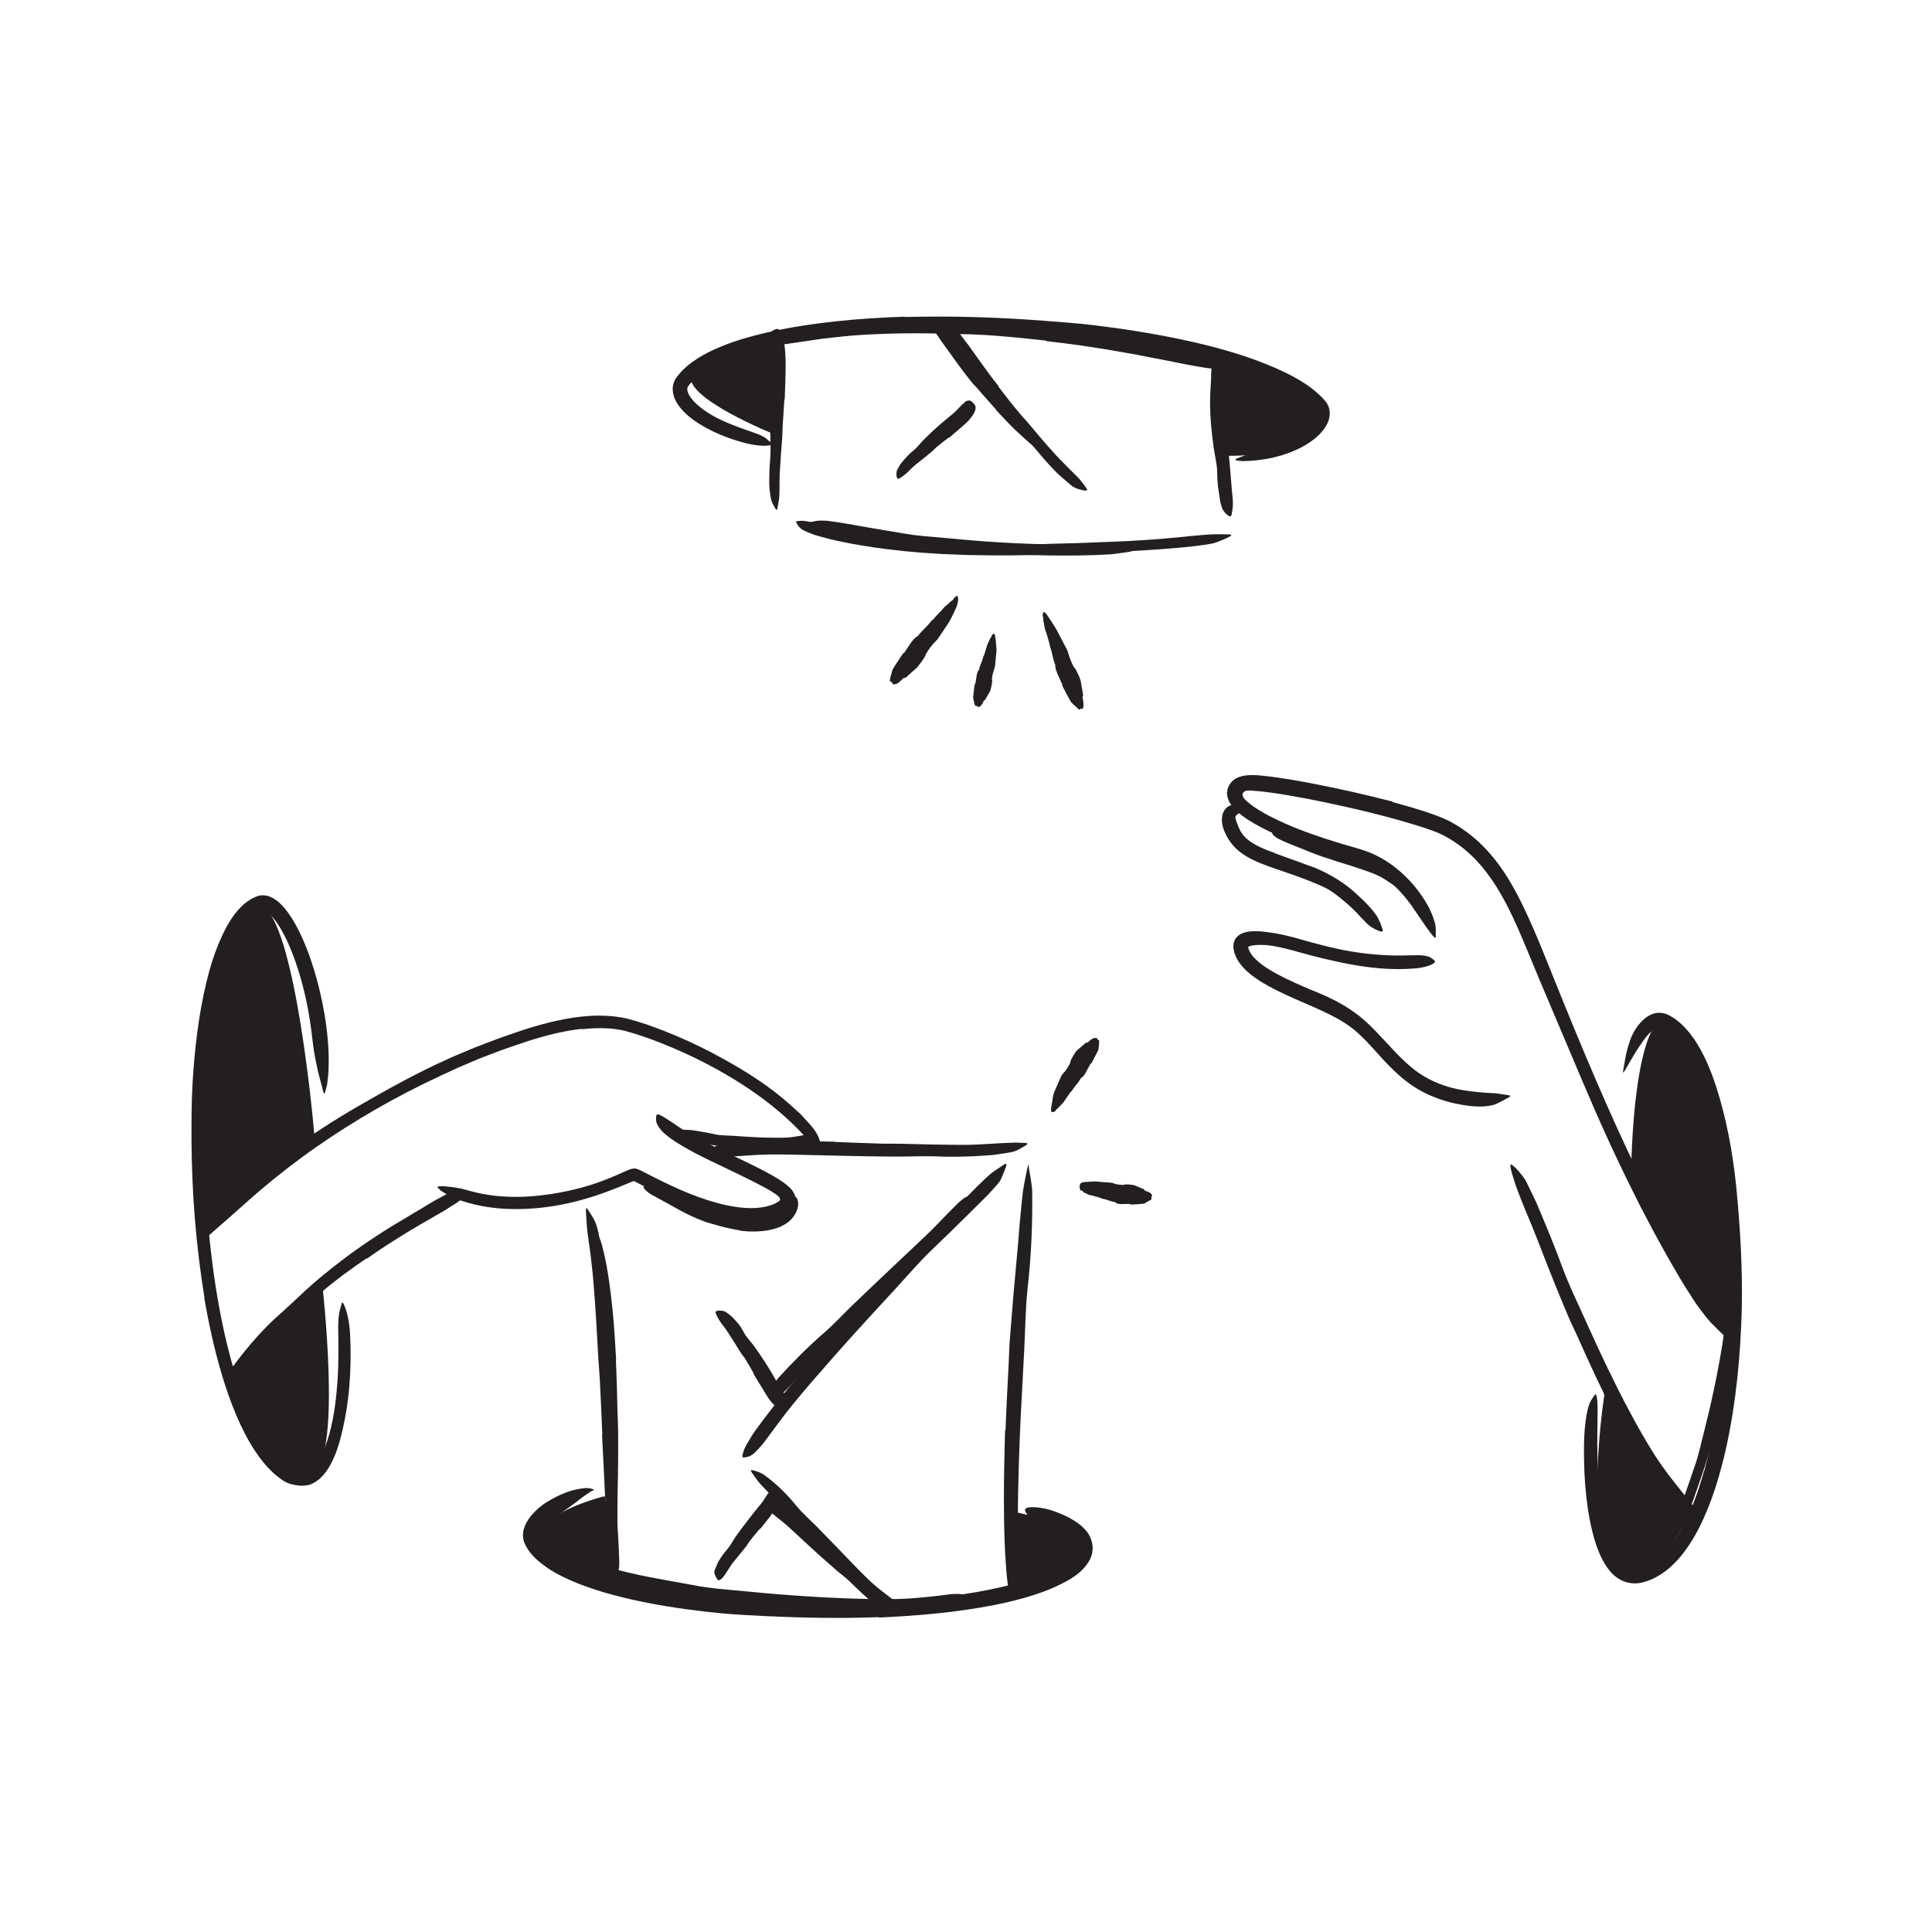 <?xml version="1.0" encoding="UTF-8"?>
<svg id="Layer_31" data-name="Layer 31" xmlns="http://www.w3.org/2000/svg" viewBox="0 0 520 520">
  <defs>
    <style>
      .cls-1 {
        fill: #231f20;
      }
    </style>
  </defs>
  <path class="cls-1" d="M359.47,228.88l6.8,2.28c.83,.28,1.71,.53,2.53,.89,2.91,1.26,5.7,2.85,8.11,4.91,1.08,.9,2.13,1.85,3.05,2.9,1.22,1.32,2.07,2.97,2.61,4.65,.17,.52,.08,.48-.26,.13-.22-.22-.46-.46-.69-.69-.31-.27-.65-.58-.98-.93-.31-.3-.6-.61-.92-.89l-.49-.41c-.14-.15-.28-.31-.43-.45-.59-.58-1.22-1.14-1.87-1.66-1.3-1.05-2.72-1.96-4.15-2.9-1.72-1.13-3.77-1.86-5.77-2.55-2.2-.78-4.5-1.47-6.8-2.19-1.42-.45-2.84-.91-4.25-1.39-2.14-.73-4.25-1.59-6.34-2.45-1.63-.64-3.24-1.27-4.82-2.02-.34-.17-.7-.31-1.02-.52-1.21-.77-1.49-1.2-1.43-1.87,.01-.15,0-.32,.05-.45,.13-.45,.83-.5,1.81-.19,2.92,.92,5.75,2.14,8.66,3.33,2.16,.86,4.37,1.67,6.64,2.39l-.02,.07Z"/>
  <path class="cls-1" d="M464.62,371.99c-.38,1.84-.77,3.67-1.2,5.5-.41,1.83-.85,3.66-1.3,5.48-.31,1.33-.57,2.68-.94,4-1.27,4.66-2.79,9.25-4.41,13.8-.69,2.02-1.41,4.06-2.17,6.04-.91,2.58-2.28,4.99-3.7,7.33-.45,.73-.49,.58-.4-.17,.1-.74,.21-2.13,.59-3.65l.46-2.03c.15-.67,.41-1.31,.62-1.96,.4-1.31,.78-2.63,1.28-3.91,.9-2.6,1.8-5.2,2.7-7.82,1.11-3.13,1.78-6.53,2.64-9.82l1.33-5.45c.4-1.83,.84-3.65,1.21-5.48,.47-2.26,.94-4.52,1.34-6.79,.64-3.43,1.18-6.9,1.67-10.33,.36-2.67,.55-5.31,.79-7.96,.05-.58,.1-1.16,.15-1.74,.21-2.18,.6-2.85,1.09-3.28,.11-.1,.22-.23,.32-.28,.17-.09,.29,.09,.42,.5,.12,.41,.28,1.06,.3,1.87,.06,1.21,.03,2.43,0,3.66-.03,1.23-.06,2.48-.14,3.73-.16,2.5-.28,5.04-.67,7.56-.54,3.74-1.2,7.48-1.91,11.2h-.07Z"/>
  <path class="cls-1" d="M439,317.23s0-38.82,8.75-43.68c5.55-3.08,18.78,35.49,18.69,46.65-.11,12.75-1.72,39.34-1.72,39.34l-25.72-42.31Z"/>
  <path class="cls-1" d="M455.21,407.19c-10.66,17.81-13.64,21.23-19.22,16.42-10.5-9.04-4.14-48.35-4.14-48.35l23.36,31.93Z"/>
  <path class="cls-1" d="M281.6,91.69c-6.18-.69-12.38-1.35-18.61-1.63-2.27-.12-4.55-.12-6.82-.17-8.01-.3-16.05-.25-24.07,.24-3.56,.18-7.12,.64-10.63,1.02-2.25,.33-4.5,.66-6.75,.99-2.25,.32-4.49,.7-6.77,.85-1.44,0-1.37-.63-.33-1.63,1.04-.99,3.11-2.18,5.71-2.73l6.97-1.17c2.33-.31,4.67-.63,7.02-.85,2.35-.2,4.71-.31,7.07-.44,2.36-.12,4.73-.1,7.1-.12,2.83-.03,5.72,0,8.63-.11,2.9-.06,5.82-.05,8.72-.04,6.36,.2,12.73,.54,19.06,1.19,1.95,.21,3.9,.37,5.84,.62l5.82,.75c2.94,.38,5.86,.91,8.79,1.35,2.92,.53,5.83,1.05,8.72,1.57,2.24,.45,4.48,.83,6.71,1.2,2.22,.41,4.44,.86,6.67,1.3,.98,.19,1.95,.36,2.92,.63,3.58,1.09,4.63,1.73,5.08,2.98,.1,.28,.27,.57,.3,.81,.12,.79-1.55,1.12-4.22,.71-3.96-.62-7.95-1.45-12.01-2.27-2.04-.37-4.08-.77-6.13-1.18-2.05-.39-4.13-.72-6.2-1.1l-2.31-.41-2.32-.35-4.64-.72c-3.11-.42-6.22-.83-9.34-1.18v-.11Z"/>
  <path class="cls-1" d="M220.25,434.2c-5.36-.37-10.71-.84-16.05-1.37-1.95-.19-3.91-.28-5.85-.51-6.86-.83-13.7-1.88-20.47-3.37-3.01-.64-6.04-1.26-9.01-2.02-1.91-.49-3.82-1.06-5.69-1.82-1.85-.75-3.76-1.75-5.01-3.56-.38-.56-.44-.87-.34-.92,.12-.07,.42,.08,.95,.24,.53,.16,1.31,.23,2.17,.35,.43,.06,.91,.08,1.38,.17,.46,.11,.94,.25,1.43,.41,1.75,.6,3.61,1.05,5.47,1.48,1.86,.45,3.76,.84,5.67,1.22,3.82,.75,7.69,1.39,11.59,2.12,4.66,.94,9.6,1.24,14.44,1.71,5.32,.52,10.66,.97,16.01,1.31,3.29,.21,6.59,.4,9.88,.52,4.99,.18,10.01,.35,14.96,.21,3.85-.11,7.61-.51,11.37-.94,.82-.11,1.63-.21,2.46-.32,3.07-.28,4.03-.03,4.86,.91,.19,.22,.43,.42,.57,.64,.47,.73-.73,1.72-3.06,2.37-3.45,.88-7,1.24-10.59,1.53-3.6,.29-7.24,.31-10.88,.31-5.41-.03-10.84-.27-16.25-.56v-.11Z"/>
  <path class="cls-1" d="M162.75,402.69s-16.03,3.93-17.72,10.44c-1.69,6.51,21.73,15.03,21.73,15.03l-4-25.47Z"/>
  <path class="cls-1" d="M272.84,427.68s15.94-2.99,16.48-10.46-16.48-10.3-16.48-10.3v20.76Z"/>
  <path class="cls-1" d="M165.78,366.06c.19,4.54,.32,9.08,.41,13.61,.04,1.66,.15,3.31,.17,4.96,.07,5.83,0,11.67-.14,17.5-.04,2.59-.04,5.19-.03,7.75-.04,3.3-.06,6.61-.52,9.89-.16,1.02-.47,.87-.88,0-.43-.88-.95-2.49-1.03-4.38-.08-1.68-.17-3.35-.21-5.03,0-1.68,0-3.35,0-5.03,0-3.36,.06-6.72,.15-10.1,.15-4.05-.09-8.25-.19-12.39-.11-4.55-.24-9.1-.44-13.65-.13-2.8-.25-5.6-.45-8.39-.27-4.23-.56-8.48-1.03-12.67-.37-3.25-.96-6.41-1.48-9.59-.11-.7-.22-1.39-.33-2.09-.21-1.31-.28-2.18-.21-2.82,.05-.63,.19-1.02,.42-1.35,.1-.15,.2-.34,.3-.44,.34-.32,.9,.69,1.53,2.58,1.61,5.65,2.37,11.77,3.03,17.9,.47,4.55,.73,9.15,.98,13.72h-.07Z"/>
  <path class="cls-1" d="M220.82,414.81c1.67,1.6,3.36,3.2,5.08,4.76,.63,.57,1.31,1.07,1.94,1.64,2.21,2.02,4.41,4.05,6.67,6.02,1,.88,2.07,1.68,3.08,2.53,.64,.55,1.35,1.03,1.95,1.64,.56,.65,1.11,1.3,1.69,1.97,.34,.42,.17,.52-.36,.47-.27-.02-.63-.08-1.05-.16-.43-.08-.94-.16-1.42-.34-3.14-1.61-5.68-3.98-8.2-6.42-1.5-1.47-3.27-2.74-4.9-4.13-1.79-1.53-3.55-3.1-5.3-4.67l-3.21-2.94c-1.63-1.48-3.2-3.02-4.84-4.47-1.26-1.13-2.63-2.12-3.93-3.21-.29-.24-.59-.44-.87-.71-.5-.48-.81-.83-.9-1.18-.07-.38,.04-.73,.22-1.11,.08-.17,.14-.35,.22-.48,.14-.22,.38-.3,.78-.33,.4-.04,.88,.04,1.27,.35,2.45,1.72,4.7,3.83,7,5.95,1.7,1.57,3.39,3.2,5.12,4.77l-.05,.06Z"/>
  <path class="cls-1" d="M242.34,344.09c-2.82,2.63-5.65,5.25-8.44,7.91-1.02,.97-1.96,2.02-2.98,2.98l-10.85,10.2c-1.59,1.52-3.12,3.13-4.6,4.73-1.93,2.04-3.64,4.3-5.95,5.94-.82,.42-1.13,0-1.23-1.1-.06-.56,.01-1.23,.19-1.93,.17-.71,.51-1.43,1.07-2.02,3.88-4.25,7.92-8.33,12.31-12.13,2.64-2.26,5.05-4.94,7.6-7.4l8.46-8.06,5.23-4.94c2.63-2.5,5.32-4.96,7.89-7.5,1.99-1.98,3.83-4.03,5.83-5.96,.44-.43,.84-.87,1.3-1.29,1.74-1.5,2.46-1.79,3.36-1.5,.2,.07,.43,.11,.6,.2,.56,.32,.21,1.33-.84,2.63-1.55,1.93-3.24,3.82-4.96,5.73-1.76,1.87-3.64,3.67-5.5,5.49-2.8,2.68-5.61,5.38-8.42,8.07l-.07-.06Z"/>
  <path class="cls-1" d="M199.34,331.2c-2.51-.4-4.8-.96-7.16-1.65-.85-.25-1.72-.46-2.55-.76-2.94-1.09-5.74-2.48-8.4-4.02-1.19-.67-2.39-1.33-3.57-1.97-1.5-.86-3.15-1.47-4.29-2.92-.37-.43-.22-.54,.36-.64,.28-.02,.79-.26,1.2-.2,.44,.01,.93,.08,1.39,.27,3.1,1.63,6.11,3.29,9.13,4.98,1.81,1.02,3.88,1.65,5.89,2.27,2.21,.69,4.48,1.24,6.79,1.63,1.39,.25,2.79,.38,4.21,.39,2.13,.02,4.31-.21,6.22-.97,1.48-.6,2.64-1.66,3.17-2.86,.09-.28,.23-.52,.28-.81,.35-1.01,.55-1.4,1.27-1.66,.16-.06,.31-.15,.46-.19,.48-.15,.94,.43,1.09,1.7,.08,1.9-1.12,3.92-2.67,5.12-1.57,1.22-3.39,1.82-5.13,2.17-2.61,.49-5.17,.47-7.7,.19v-.07Z"/>
  <path class="cls-1" d="M204.43,309.36c-1.89-.1-3.78-.24-5.67-.39-.69-.05-1.38-.01-2.07-.09-2.43-.27-4.85-.66-7.27-1.07-1.07-.17-2.16-.3-3.23-.42-.69-.07-1.38-.23-2.06-.37-.17-.04-.34-.08-.51-.13l-.49-.24c-.32-.17-.64-.35-.95-.54-.38-.25-.22-.59,.26-.99,.24-.2,.56-.43,.91-.64,.18-.11,.37-.21,.56-.29,.1-.05,.19-.07,.29-.12,.09,0,.19,0,.28,0,.67,.04,1.34,.07,2.01,.14,.66,.1,1.33,.2,1.99,.33,1.34,.21,2.68,.47,4.04,.77,1.63,.37,3.37,.28,5.06,.41,1.86,.13,3.74,.26,5.61,.35,1.16,.05,2.31,.11,3.47,.12,1.75,.03,3.52,.08,5.26-.02,1.35-.08,2.67-.36,4-.57,.29-.05,.58-.09,.88-.1,.55-.03,.92,.04,1.18,.23,.26,.17,.42,.42,.56,.78,.06,.17,.14,.33,.18,.48,.13,.52-.3,1.05-1.09,1.43-1.18,.46-2.41,.68-3.66,.81-1.25,.14-2.53,.2-3.8,.24-1.9,.05-3.81,0-5.72-.04v-.08Z"/>
  <path class="cls-1" d="M84.6,305.56c0-.85-5.08-58.45-14.39-61.9-10.27-3.81-16.83,27.12-16.66,50.31,.16,23.18,1.41,37.01,1.41,37.01l29.65-25.41Z"/>
  <path class="cls-1" d="M86.74,345.33c0,.85,5.2,44.98-2.14,50.71-7.34,5.73-18.39-7.04-23.08-28.22l3.7-.65,21.53-21.83Z"/>
  <path class="cls-1" d="M271.84,149.1l-6.83-.46c-2.27-.2-4.55-.36-6.82-.58-1.66-.17-3.32-.24-4.97-.44-5.82-.77-11.62-1.64-17.38-2.72-1.28-.23-2.56-.45-3.85-.66-1.28-.24-2.56-.47-3.83-.7l-2.45-.43c-.82-.15-1.62-.36-2.43-.57-.8-.21-1.61-.42-2.41-.65l-1.2-.35c-.4-.13-.77-.35-1.16-.51-.95-.47-.81-.45,.12-.6,.46-.06,1.15-.3,1.91-.3,.77-.04,1.66-.03,2.6,.11,3.34,.4,6.62,1.06,9.92,1.63,3.31,.56,6.62,1.12,9.96,1.68,1,.17,2.01,.33,3.03,.47,1.02,.11,2.05,.21,3.09,.32,2.07,.2,4.15,.38,6.21,.54,2.27,.22,4.53,.45,6.81,.61,2.27,.19,4.54,.36,6.82,.48,2.8,.19,5.61,.3,8.41,.41,4.25,.12,8.52,.25,12.75,.18,3.28-.03,6.5-.32,9.76-.44,.72,0,1.42-.03,2.14,0,.67,.02,1.23,.05,1.7,.09,.47,.06,.85,.17,1.16,.26,.62,.19,.98,.4,1.26,.65,.13,.12,.3,.23,.37,.33,.25,.32-.85,.69-2.79,1.12-1.45,.19-2.92,.39-4.4,.59-1.48,.1-2.99,.18-4.5,.23-3.03,.11-6.11,.16-9.2,.14-4.59,0-9.2-.18-13.8-.36v-.07Z"/>
  <path class="cls-1" d="M268.11,110.27c-1.64-1.83-3.28-3.68-4.9-5.55-.58-.69-1.26-1.29-1.81-2.01-1.99-2.49-3.88-5.07-5.71-7.67-.82-1.15-1.69-2.28-2.49-3.43-.5-.75-1.02-1.49-1.51-2.25-.43-.8-.74-1.67-1.07-2.52-.19-.54,.06-.6,.62-.4,.55,.21,1.54,.6,2.32,1.29,2.37,2.72,4.39,5.62,6.46,8.62,1.22,1.8,2.85,3.39,4.32,5.06,1.6,1.86,3.21,3.71,4.87,5.54l3.07,3.37c1.58,1.68,3.11,3.42,4.69,5.07,1.22,1.29,2.58,2.41,3.77,3.71,.26,.29,.52,.56,.77,.87,.91,1.13,1.1,1.59,.95,2.14-.03,.12-.04,.26-.08,.35-.12,.3-.8,.12-1.67-.5-2.72-1.74-5.07-4.04-7.51-6.3-1.79-1.69-3.43-3.55-5.15-5.34l.05-.06Z"/>
  <path class="cls-1" d="M328.86,122.64s23.99,1.23,25.97-9.78c1.98-11.01-26.62-16.12-26.62-16.12l.66,25.9Z"/>
  <path class="cls-1" d="M208.92,117.11s-25.83-10.24-22.78-16.53,23.7-8.98,23.7-8.98l-.92,25.51Z"/>
  <path class="cls-1" d="M156.5,276.93c-4.79,.52-9.55,1.75-14.26,3.24-2.35,.77-4.7,1.59-7.05,2.4-2.32,.89-4.66,1.73-6.96,2.68l-5.01,2.14-4.94,2.29c-11.6,5.39-22.75,11.79-33.28,19.13-2.34,1.62-4.63,3.33-6.9,5.05-2.24,1.76-4.5,3.5-6.64,5.33-2.81,2.3-5.5,4.75-8.22,7.16-1.34,1.22-2.72,2.42-4.1,3.6-1.37,1.2-2.71,2.42-4.12,3.58-1.79,1.41-1.95,.81-1.06-1.03,.9-1.84,2.93-4.89,5.99-7.81,5.53-5.08,11.31-9.88,17.33-14.4,6.02-4.52,12.36-8.63,18.91-12.43,7.83-4.53,16.06-9.13,24.52-12.9,2.31-1.06,4.68-1.99,7.02-2.99,2.37-.92,4.74-1.84,7.14-2.71,2.41-.81,4.79-1.69,7.23-2.45,2.44-.76,4.91-1.45,7.42-2.01,6.15-1.37,12.64-2.07,19.02-.7,4.71,1.19,9.13,2.88,13.51,4.72,4.37,1.85,8.63,3.95,12.75,6.24,6.4,3.55,12.52,7.46,17.98,12.36,.6,.54,1.19,1.08,1.78,1.62l.89,.81c.28,.3,.55,.59,.83,.89,1.03,1.12,1.86,2.03,2.55,2.87,.69,.9,1.13,1.69,1.43,2.36,.3,.67,.46,1.23,.53,1.72,.03,.51-.04,.94-.1,1.31-.06,.35-.07,.76-.14,.97-.12,.35-.47-.02-1.27-.79-.45-.36-.81-.91-1.27-1.54-.46-.62-1-1.33-1.64-2.05-4.2-4.59-9.19-8.73-14.59-12.38-5.41-3.67-11.25-6.89-17.31-9.68-4.5-2.05-9.14-3.92-13.84-5.37-.59-.19-1.17-.36-1.75-.51-.59-.17-1.14-.3-1.68-.41-.56-.11-1.15-.19-1.73-.28-.59-.05-1.17-.13-1.76-.16-2.37-.15-4.77-.06-7.18,.22l-.02-.08Z"/>
  <path class="cls-1" d="M98.74,338.64l-2.57,1.75-2.52,1.82c-1.7,1.19-3.31,2.5-4.95,3.77-1.2,.93-2.28,2-3.46,2.95-4.1,3.42-8.14,6.95-11.9,10.77-1.71,1.65-3.29,3.45-4.85,5.22-1.95,2.32-3.82,4.71-6.08,6.8-.72,.64-.88,.36-.74-.55,.13-.92,.55-2.49,1.49-4.01,3.77-5.03,7.92-9.8,12.72-13.96,.71-.63,1.41-1.28,2.11-1.94,.71-.65,1.41-1.31,2.13-1.97,1.4-1.35,2.84-2.67,4.3-3.93,3.21-2.79,6.58-5.4,10-7.94,2.13-1.52,4.27-3.04,6.47-4.46,3.28-2.22,6.74-4.22,10.11-6.24,2.65-1.52,5.16-3.22,7.87-4.6,.6-.3,1.15-.66,1.78-.91,2.32-.97,3.23-.86,3.98-.42,.17,.11,.38,.19,.5,.3,.21,.19,.12,.49-.19,.9-.31,.41-.84,.95-1.59,1.46-.54,.41-1.12,.74-1.7,1.08-.57,.36-1.14,.73-1.71,1.1-1.14,.74-2.37,1.33-3.53,2.06-1.19,.69-2.38,1.38-3.59,2.07-1.19,.71-2.39,1.42-3.59,2.14-3.51,2.2-7.06,4.4-10.44,6.85l-.06-.07Z"/>
  <path class="cls-1" d="M199.94,328.6c-3.84-.4-7.47-1.37-10.96-2.58-3.49-1.22-6.87-2.62-10.17-4.16-2.41-1.12-4.83-2.24-7.14-3.45l-.99-.51c-.07-.03-.15,0-.22,.02l-.17,.06-.38,.15-3.2,1.32c-2.17,.88-4.37,1.7-6.61,2.43-4.47,1.46-9.08,2.54-13.76,3.1-4.15,.49-8.39,.59-12.54,.21-2.66-.26-5.33-.73-7.91-1.48-1.3-.36-2.57-.82-3.8-1.35-1.2-.62-2.43-1.15-3.52-1.96-1.26-1.18-1.01-1.11,.53-1.12,.4-.04,.82,.04,1.32,.09,.49,.06,1.05,.1,1.63,.19,.58,.09,1.21,.19,1.86,.3,.65,.13,1.3,.35,2,.52,4.88,1.44,10.01,1.92,15.13,1.72,5.12-.24,10.27-1.07,15.36-2.41,3.05-.8,6.08-1.91,9.08-3.2l2.26-.99,1.17-.51,.34-.14c.17-.07,.33-.13,.49-.18,.33-.08,.66-.16,1-.18,.34-.01,.66,.14,.98,.23,.16,.07,.32,.14,.48,.21l.33,.16,1.12,.56,2.2,1.12c6.38,3.24,12.97,6.2,19.88,7.66,2.12,.44,4.25,.73,6.37,.74,2.11,0,4.2-.28,6.06-1.05l.82-.39c.2-.1,.38-.23,.57-.35,.19-.11,.38-.28,.42-.5,.03-.23-.08-.44-.22-.62-.14-.18-.3-.34-.48-.48-.09-.08-.18-.14-.27-.21l-.44-.31c-.66-.45-1.36-.87-2.08-1.27-2.89-1.61-5.93-3.06-8.94-4.54-4.69-2.28-9.41-4.34-13.94-7.05-1-.6-1.98-1.19-2.95-1.88-.89-.65-1.61-1.23-2.18-1.77-.56-.54-.94-1.07-1.24-1.51-.59-.89-.71-1.59-.65-2.24,.03-.3,.02-.63,.09-.84,.26-.66,1.72,.29,4.15,1.88,3.51,2.54,7.62,4.67,11.83,6.77,4.22,2.11,8.63,4.06,13.03,6.36,1.64,.88,3.26,1.76,4.94,2.91l.72,.52c.34,.29,.72,.54,1.02,.86,.64,.6,1.19,1.26,1.47,1.98,.29,.7,.4,1.49,.22,2.26-.09,.37-.23,.72-.42,1.03-.06,.17-.26,.29-.41,.42l-.47,.4c-.64,.52-1.2,1.12-2.08,1.48l-.87,.42c-.25,.12-.51,.19-.76,.28-.51,.18-1.02,.36-1.53,.47-.51,.12-1.03,.26-1.54,.32-2.05,.33-4.06,.34-6.01,.17v-.09Z"/>
  <path class="cls-1" d="M224.69,307.35c4.32,.18,8.64,.35,12.96,.47,1.58,.04,3.15-.03,4.72,.02,5.55,.16,11.1,.28,16.65,.3,2.46,.02,4.93-.13,7.37-.27,1.56-.1,3.13-.2,4.7-.26,.79-.01,1.56-.09,2.35-.08,.79,.03,1.58,.06,2.37,.09,.99,.06,.89,.3,.11,.78-.39,.24-.95,.56-1.63,.92-.34,.17-.71,.38-1.12,.52-.4,.13-.84,.26-1.29,.33-1.6,.25-3.21,.52-4.82,.72-1.61,.12-3.23,.22-4.85,.31-3.23,.12-6.47,.22-9.73,.06-3.89-.16-7.93,.06-11.9,.04-4.37-.02-8.73-.11-13.09-.2-2.68-.06-5.37-.13-8.05-.19-4.06-.08-8.14-.22-12.17-.18-3.13,.03-6.2,.29-9.28,.49-.68,.05-1.34,.13-2.02,.15-1.27,.04-2.09,.05-2.68-.12-.59-.21-.94-.51-1.24-.95-.13-.2-.31-.4-.39-.6-.14-.33,.04-.65,.5-.95,.45-.3,1.18-.64,2.12-.75,5.58-.82,11.43-.89,17.3-.89,4.36,0,8.73,.12,13.09,.17v.09Z"/>
  <path class="cls-1" d="M162.12,386.2c-.23-5.09-.42-10.19-.7-15.28-.1-1.86-.3-3.71-.39-5.56-.37-6.54-.71-13.1-1.26-19.63-.2-2.9-.56-5.8-.9-8.66-.25-1.83-.54-3.67-.76-5.5-.23-1.83-.25-3.69-.41-5.53-.06-1.16,.14-1.07,.72-.2,.52,.88,1.82,2.52,2.32,4.64,.12,.47,.26,.93,.37,1.4l.22,1.42,.42,2.84c.28,1.89,.48,3.78,.7,5.68,.23,1.9,.37,3.8,.49,5.7,.13,1.91,.22,3.82,.29,5.73,.18,4.58,.71,9.32,1.01,13.99,.33,5.14,.6,10.28,.84,15.43,.13,3.17,.26,6.34,.39,9.5,.17,4.8,.35,9.62,.52,14.38,.16,3.7,.45,7.33,.59,11,.03,.81,.08,1.6,.09,2.42,.06,1.51-.09,2.53-.3,3.22-.19,.7-.45,1.09-.8,1.4-.16,.14-.31,.33-.45,.41-.44,.26-.94-.99-1.2-3.16-.44-6.47-.81-13.33-1.12-20.23-.25-5.12-.47-10.27-.76-15.4h.08Z"/>
  <path class="cls-1" d="M270.62,385.04c.25-5.98,.54-11.96,.86-17.94,.11-2.18,.15-4.36,.32-6.54,.58-7.67,1.23-15.34,1.96-23,.35-3.4,.53-6.82,.88-10.19,.21-2.17,.41-4.34,.66-6.5,.32-2.16,.74-4.31,1.21-6.45,.31-1.33,.29-1.15,.44,.01,.15,1.16,.64,3.32,.86,5.84,.14,8.89-.23,17.72-1.24,26.61-.57,5.32-.62,10.88-.89,16.34-.32,6-.63,12-.95,18.01-.17,3.7-.34,7.39-.45,11.09-.17,5.6-.34,11.23-.31,16.79,.04,4.32,.32,8.56,.54,12.82,.05,.94,.11,1.86,.16,2.8,.02,1.76-.02,2.91-.2,3.73-.21,.82-.5,1.3-.91,1.69-.19,.18-.37,.41-.55,.52-.3,.18-.59-.09-.89-.72-.29-.63-.62-1.63-.78-2.92-.3-1.91-.46-3.85-.6-5.81-.14-1.96-.27-3.95-.33-5.94-.16-3.99-.21-8.05-.21-12.11,0-6.03,.15-12.08,.31-18.12h.1Z"/>
  <path class="cls-1" d="M224.75,359.14c3.63-4.02,7.3-8.01,10.99-11.98,1.34-1.45,2.63-2.95,4-4.38,4.84-5.02,9.78-9.94,14.75-14.82,2.19-2.18,4.39-4.38,6.51-6.6l2.08-2.11c.7-.69,1.42-1.37,2.14-2.05,.73-.66,1.45-1.35,2.26-1.92l2.49-1.67c1.05-.67,1.1-.38,.69,.7-.2,.54-.5,1.3-.88,2.19-.2,.44-.38,.94-.66,1.39-.3,.43-.64,.86-1.02,1.27l-2.01,2.22c-.67,.74-1.41,1.41-2.11,2.12l-4.26,4.22c-2.84,2.82-5.72,5.62-8.64,8.41-3.51,3.33-6.76,7.16-10.11,10.8-3.68,4-7.38,7.98-11.02,12.02-2.24,2.49-4.48,4.98-6.68,7.5-3.34,3.81-6.7,7.64-9.88,11.54-2.47,3.04-4.71,6.16-7.03,9.25-.51,.68-.98,1.38-1.57,2.01-1.07,1.18-1.8,1.94-2.44,2.37-.68,.4-1.17,.54-1.66,.59-.22,.02-.47,.08-.63,.07-.28-.03-.28-.35-.13-.98,.16-.62,.43-1.57,1.06-2.56,.45-.76,.89-1.52,1.34-2.28,.46-.76,1-1.45,1.52-2.18,1.04-1.44,2.12-2.87,3.23-4.3,2.21-2.86,4.53-5.69,6.88-8.51,3.5-4.18,7.11-8.3,10.71-12.41l.08,.06Z"/>
  <path class="cls-1" d="M224.2,420.97c-1.92-2.03-3.74-4.16-5.62-6.22-.69-.75-1.44-1.43-2.12-2.2l-7.12-8.09c-1.07-1.18-2.14-2.37-3.23-3.5-.68-.75-1.45-1.42-2.05-2.25-.63-.81-1.21-1.65-1.79-2.5-.35-.54-.15-.62,.46-.47,.6,.17,1.7,.46,2.73,1.09,3.44,2.41,6.34,5.33,8.99,8.58,1.59,1.93,3.56,3.63,5.35,5.44l5.86,6.03c1.19,1.25,2.38,2.5,3.59,3.73,1.83,1.86,3.64,3.76,5.55,5.51,1.49,1.36,3.11,2.52,4.68,3.76,.35,.27,.71,.51,1.03,.82,.3,.28,.53,.53,.71,.76,.17,.24,.24,.49,.3,.71,.11,.44,.05,.81-.11,1.25-.08,.2-.13,.41-.22,.57-.29,.54-1.19,.52-2.42,.07-1.63-.87-3.05-2.04-4.49-3.23-1.43-1.2-2.81-2.49-4.17-3.8-2.03-1.95-3.98-3.98-5.96-5.98l.07-.07Z"/>
  <path class="cls-1" d="M202.9,369.74c-.76-1.4-1.58-2.8-2.44-4.17-.31-.5-.73-.92-1.05-1.43-1.1-1.79-2.23-3.57-3.37-5.35-.49-.8-1.06-1.55-1.63-2.28-.72-.96-1.38-1.97-1.8-3.15-.13-.37,.23-.57,.81-.61,.57-.03,1.44,.02,2.01,.43,.5,.37,1.02,.73,1.48,1.13,.43,.43,.84,.87,1.24,1.32,.39,.46,.81,.91,1.14,1.42,.33,.52,.64,1.05,.93,1.6,.7,1.32,1.81,2.39,2.71,3.61,.98,1.34,1.91,2.73,2.83,4.13,.55,.87,1.11,1.74,1.64,2.63,.83,1.33,1.54,2.74,2.36,4.08,.62,1.05,1.49,1.96,2.04,3.09,.13,.24,.3,.46,.37,.73,.07,.25,.11,.47,.12,.66,0,.19-.08,.37-.15,.52-.15,.3-.39,.52-.75,.75-.16,.1-.31,.22-.47,.29-.5,.25-1.19,.06-1.9-.37-.8-.73-1.55-1.46-2.1-2.3-.55-.84-1.1-1.72-1.62-2.61-.82-1.34-1.64-2.7-2.47-4.04l.09-.06Z"/>
  <path class="cls-1" d="M204.55,411.42c-.95,1.1-1.89,2.24-2.79,3.4-.33,.42-.56,.91-.89,1.34-1.16,1.5-2.44,2.95-3.62,4.46-.53,.66-.94,1.42-1.42,2.11-.3,.45-.58,.92-.89,1.36-.16,.22-.33,.43-.52,.64-.17,.21-.46,.35-.7,.52-.33,.19-.62-.05-.91-.58-.15-.26-.31-.61-.45-.98-.11-.36-.12-.7-.02-.99,.2-.52,.4-1.03,.62-1.54,.11-.25,.21-.51,.34-.76l.43-.7c.58-.93,1.23-1.83,1.98-2.67,.88-1.02,1.5-2.27,2.27-3.4,.86-1.23,1.77-2.44,2.69-3.65l1.72-2.21c.85-1.13,1.79-2.2,2.66-3.31,.69-.85,1.14-1.89,1.86-2.73,.16-.18,.29-.39,.48-.55,.69-.62,1.13-.58,1.81-.15,.15,.1,.31,.19,.45,.29,.23,.18,.36,.42,.42,.71,.07,.29,.08,.65-.04,.96-.51,2-1.63,3.46-2.69,5.09-.86,1.15-1.82,2.24-2.7,3.41l-.08-.05Z"/>
  <path class="cls-1" d="M236.5,435.26c-10.29,.39-20.57,.19-30.83-.31-3.74-.19-7.49-.35-11.22-.7-6.58-.62-13.15-1.5-19.66-2.75-6.5-1.26-12.98-2.84-19.23-5.31-2.76-1.12-5.5-2.37-8.05-4.07-2.49-1.76-5.06-3.68-6.44-7.04-.42-1.19-.38-2.56-.03-3.69,.34-1.15,.92-2.13,1.56-2.98,.64-.86,1.37-1.6,2.13-2.28,.75-.68,1.55-1.3,2.39-1.81,3.35-2.06,6.97-3.67,10.98-3.82,1.29,.16,1.81,.41,1.78,.51-.03,.13-.63,.21-1.49,.83-.85,.62-2.01,1.38-3.29,2.44-1.3,1-2.83,2.05-4.42,3.17-.71,.49-1.38,1.02-2.01,1.54-.66,.5-1.27,1.02-1.79,1.56-.53,.54-.97,1.1-1.24,1.6-.28,.51-.37,.92-.37,1.22,0,.08,0,.15,.02,.23,0,.08,.04,.15,.06,.24-.01,.06,.09,.25,.15,.4l.2,.47,.55,.93,.7,.92c.27,.29,.54,.58,.81,.89l.96,.79c.68,.5,1.38,1,2.13,1.45,2.99,1.82,6.39,3.24,9.88,4.43,3.5,1.2,7.11,2.2,10.78,3.08,8.79,2.09,18.23,2.99,27.49,3.68,10.19,.76,20.44,.96,30.67,.67,6.3-.17,12.59-.53,18.85-1.15,9.46-.97,19.02-2.28,27.93-5.14,3.42-1.14,6.8-2.53,9.46-4.6,.34-.25,.65-.51,.94-.79,.31-.26,.58-.55,.83-.84,.28-.28,.46-.59,.67-.88,.13-.15,.15-.28,.21-.41,.05-.13,.14-.26,.16-.37,.11-.47,.01-.78-.15-1.16-.15-.2-.23-.41-.47-.63-.17-.22-.41-.46-.66-.7-.91-.84-2.15-1.54-3.44-2.23-5.01-2.38-6.73-3.38-7.54-5-.19-.37-.48-.76-.56-1.09-.14-.55,.43-.84,1.62-.9,1.18-.05,2.99,.12,5.24,.77,1.65,.53,3.3,1.18,4.95,2.05,1.64,.9,3.36,1.89,4.9,3.87,.74,.95,1.36,2.42,1.47,4.01,0,.81-.05,1.64-.32,2.35-.21,.78-.57,1.34-.92,1.93-1.41,2.07-3.05,3.27-4.7,4.32-3.35,1.98-6.71,3.32-10.14,4.42-3.42,1.1-6.88,1.91-10.35,2.61-10.31,2.02-20.73,2.9-31.11,3.38l-.02-.1Z"/>
  <path class="cls-1" d="M55.05,349.36c-2.31-14.04-3.41-28.22-3.51-42.4-.02-5.18,0-10.36,.29-15.52,.56-9.11,1.59-18.23,3.75-27.18,1.08-4.47,2.5-8.89,4.54-13.13,1.02-2.11,2.24-4.18,3.83-6.05,.39-.47,.85-.9,1.28-1.34,.49-.4,.94-.84,1.48-1.19,.54-.35,1.07-.71,1.67-.96l.44-.21c.14-.07,.29-.14,.51-.19,.4-.12,.8-.23,1.22-.22,1.5-.06,2.74,.58,3.7,1.25,.98,.69,1.72,1.51,2.44,2.34,1.38,1.68,2.45,3.49,3.42,5.33,1.91,3.69,3.33,7.54,4.5,11.42,1.5,4.99,2.59,10.1,3.26,15.27,.32,2.58,.56,5.18,.6,7.79,0,1.3,0,2.6-.06,3.9,0,.65-.1,1.3-.17,1.95l-.11,.97-.05,.48c-.02,.08,.04,.16-.06,.24l-.05,.24c-.37,1.6-.6,2.28-.74,2.23-.15-.05-.27-.85-.64-2.21-.21-.68-.4-1.49-.65-2.42-.3-.93-.47-1.97-.71-3.1-.25-1.13-.49-2.35-.71-3.65-.18-1.3-.38-2.67-.53-4.1-.59-5.06-1.52-10.09-2.88-14.98-1.36-4.87-3.09-9.7-5.52-13.9-.61-1.04-1.28-2.02-1.98-2.89-.7-.86-1.5-1.58-2.14-1.93-.16-.08-.29-.12-.42-.18-.09,.01-.21-.08-.26-.04-.03,0-.07-.02-.09-.01-.03,.02-.05,.03-.09,.03,0-.03-.15,.05-.25,.1l-.33,.16c-.88,.44-1.75,1.04-2.57,1.8-1.66,1.49-3.07,3.53-4.25,5.71-1.18,2.19-2.08,4.59-2.91,7.01-1.93,5.84-3.09,12.13-3.87,18.48-.79,6.36-1.16,12.81-1.37,19.22-.4,14.09,.28,28.24,2.06,42.25,1.11,8.61,2.64,17.19,4.87,25.56,1.71,6.33,3.77,12.6,6.68,18.42,1.47,2.89,3.12,5.71,5.19,8.12,1.01,1.23,2.16,2.31,3.39,3.26,.31,.22,.64,.47,.93,.66,.24,.14,.56,.28,.9,.39,.68,.21,1.42,.33,2.13,.34,.55,0,1.06-.05,1.39-.24,.46-.24,.9-.55,1.31-.92,.83-.74,1.52-1.71,2.11-2.74,1.19-2.07,1.99-4.42,2.67-6.77,1.29-4.76,1.85-9.72,2.19-14.68,.14-2.19,.18-4.34,.2-6.54,.05-4.1-.09-6.78-.03-8.68,.11-1.9,.3-3.01,.61-3.95,.13-.42,.22-.98,.35-1.23,.2-.43,.54,.17,1.05,1.65,.51,1.48,1.04,3.87,1.17,6.96,.25,4.58,.18,9.23-.22,13.91-.39,4.69-1.19,9.39-2.43,14.14-.66,2.37-1.46,4.74-2.77,7.07-.67,1.15-1.43,2.32-2.55,3.35-.57,.51-1.19,.99-1.94,1.37-.27,.18-.96,.45-1.41,.54-.46,.09-.91,.14-1.31,.15-.81,.03-1.55-.05-2.29-.19-.74-.15-1.46-.33-2.26-.7-.2-.09-.41-.2-.64-.34-.23-.14-.3-.21-.46-.31l-.82-.59c-.55-.39-1.02-.85-1.54-1.28-1.95-1.79-3.55-3.82-4.94-5.92-2.08-3.13-3.7-6.45-5.13-9.81-1.42-3.37-2.61-6.8-3.67-10.27-2.09-6.93-3.63-13.98-4.86-21.05l.08-.03Z"/>
  <path class="cls-1" d="M243.62,85.32c12.42-.32,24.83,.05,37.19,1,4.51,.35,9.02,.66,13.51,1.2,7.92,.95,15.8,2.19,23.61,3.84,7.81,1.65,15.57,3.7,23.03,6.71,3.31,1.34,6.58,2.85,9.65,4.78,1.54,.96,3.02,2.04,4.37,3.31,.34,.32,.68,.62,.99,.98l.47,.52c.16,.17,.31,.34,.48,.58,.66,.89,1.04,2.06,.98,3.17-.04,1.44-.62,2.69-1.32,3.74-.71,1.06-1.57,1.94-2.49,2.72-1.85,1.54-3.93,2.7-6.09,3.59-4.31,1.8-8.93,2.57-13.48,2.65-2.86-.18-2.44-.47-.15-1.27,1.14-.44,2.76-.9,4.65-1.53,1.89-.64,4.06-1.36,6.33-2.2,2.01-.76,3.94-1.71,5.6-2.91,1.64-1.17,3.08-2.71,3.51-4.12,.2-.7,.16-1.21-.1-1.66-.05-.12-.15-.22-.25-.36l-.51-.55c-.32-.38-.71-.72-1.09-1.06-1.53-1.37-3.34-2.56-5.23-3.62-1.9-1.07-3.9-2.01-5.96-2.85-2.05-.86-4.17-1.62-6.3-2.33-4.28-1.39-8.65-2.66-13.08-3.76-10.61-2.64-21.99-4.02-33.16-5.08-12.29-1.17-24.66-1.72-37.02-1.63-7.61,.07-15.22,.37-22.78,1.05-5.73,.5-11.45,1.2-17.1,2.23-5.64,1.03-11.22,2.4-16.43,4.51-2.02,.82-3.97,1.78-5.74,2.93-1.76,1.14-3.39,2.52-4.49,4.07-.32,.47-.3,1.07,0,1.85,.33,.76,.9,1.54,1.57,2.26,1.36,1.43,3.09,2.64,4.9,3.71,1.6,.93,3.28,1.67,5.03,2.39,3.25,1.31,5.49,1.97,7.02,2.57,.77,.29,1.37,.57,1.86,.84,.48,.31,.86,.63,1.19,.93,.3,.28,.72,.57,.89,.8,.61,.62-2.56,1.22-7.87-.28-3.93-1.09-7.82-2.63-11.52-4.91-1.84-1.16-3.64-2.5-5.21-4.41-.76-.97-1.52-2.09-1.88-3.71-.16-.8-.22-1.74,.05-2.7,.14-.47,.32-.94,.58-1.34l.19-.31c.06-.1,.1-.13,.15-.2l.29-.36c1.52-1.96,3.39-3.41,5.3-4.63,1.91-1.22,3.91-2.19,5.92-3.03,4.04-1.71,8.18-2.87,12.35-3.86,6.19-1.44,12.44-2.38,18.7-3.07,6.26-.69,12.54-1.06,18.81-1.28l.02,.1Z"/>
  <path class="cls-1" d="M211.12,107.45l-.48,7.44c-.06,.9-.02,1.81-.09,2.71-.24,3.19-.5,6.37-.67,9.56-.09,1.41-.05,2.84-.07,4.24-.04,.9-.01,1.8-.11,2.71-.11,.9-.28,1.81-.45,2.71-.12,.56-.29,.49-.59,.01-.28-.48-.83-1.35-1.12-2.39-.38-1.84-.54-3.68-.49-5.52,.01-1.84,.09-3.69,.25-5.55,.2-2.22,.02-4.53,.03-6.8,.02-2.5,.08-4.99,.17-7.49l.14-4.61c.04-2.33,.15-4.66,.08-6.97-.06-1.8-.31-3.56-.46-5.33-.03-.39-.1-.77-.11-1.17-.02-1.46,.51-1.93,1.3-2.24,.19-.07,.36-.17,.53-.21,.29-.07,.55,.04,.83,.31,.27,.27,.59,.68,.77,1.22,.85,3.17,.92,6.52,.86,9.88-.03,2.49-.15,5-.23,7.5h-.09Z"/>
  <path class="cls-1" d="M329.78,111.97c.09,2.17,.21,4.38,.46,6.6,.08,.81,.29,1.6,.37,2.42,.28,2.88,.55,5.79,.77,8.72,.09,1.3,.2,2.61,.34,3.89l.11,1.25c.02,.42,.01,.84,0,1.25-.06,.84-.18,1.68-.36,2.51-.12,.52-.56,.44-1.09,.02-.52-.43-1.27-1.19-1.52-2.08-.1-.4-.24-.8-.35-1.19-.12-.4-.14-.8-.21-1.2l-.36-2.41c-.28-1.6-.27-3.26-.35-4.94-.03-2.01-.6-4.04-.89-6.09-.33-2.25-.59-4.54-.78-6.84l-.14-2.13-.07-2.14c-.05-1.08,.02-2.17,.02-3.25,.06-1.09,.11-2.17,.17-3.25,.07-.84,.08-1.67,.08-2.52,.05-.84,.1-1.68,.25-2.51,.05-.37,.1-.73,.22-1.09,.27-.65,.51-1.05,.8-1.3,.33-.23,.64-.33,1.01-.36,.17-.02,.33-.05,.47-.05,.24,.01,.41,.18,.6,.48,.18,.3,.41,.75,.45,1.24,.14,.75,.09,1.44,.16,2.16,.08,.72,0,1.41-.05,2.1-.01,.7-.05,1.4-.1,2.11-.05,.7-.03,1.42-.07,2.13-.06,1.05,.01,2.13-.02,3.2,.05,1.08,.07,2.16,.17,3.25h-.1Z"/>
  <path class="cls-1" d="M259.32,146.38c2.99,.14,5.99,.13,8.98,.21,3,.04,6-.02,9-.03,2.19,0,4.38-.19,6.57-.23l5.79-.14,5.79-.23c3.86-.15,7.73-.28,11.59-.54,3.43-.21,6.87-.48,10.26-.81,2.18-.23,4.36-.47,6.54-.63,1.09-.07,2.18-.18,3.28-.19l3.3,.02c1.37,.04,1.22,.32,.11,.85-.55,.27-1.35,.61-2.31,.99-.48,.18-1,.4-1.56,.55-.56,.14-1.16,.26-1.79,.34-4.44,.68-8.9,1.02-13.38,1.34-4.48,.31-8.97,.61-13.49,.69-2.7,.07-5.46,.22-8.22,.37-2.77,.12-5.56,.24-8.32,.37-6.08,.17-12.17,.24-18.26,.12-1.87,0-3.75-.07-5.62-.16-1.87-.09-3.75-.11-5.62-.25-5.67-.32-11.36-.91-16.96-1.71-4.34-.68-8.62-1.39-12.86-2.53-.93-.26-1.85-.48-2.77-.77-1.69-.61-2.79-1.04-3.5-1.51-.7-.49-1.03-.95-1.27-1.4-.11-.2-.28-.4-.34-.54-.09-.24,.22-.3,.93-.36,.71-.09,1.76,.01,3,.35,7.37,2.03,15.07,3.69,23.1,4.54l4.47,.44c1.49,.15,3,.21,4.5,.33,3,.25,6.02,.31,9.03,.42v.08Z"/>
  <path class="cls-1" d="M268.77,104.11c1.82,2.42,3.7,4.8,5.65,7.12,.7,.86,1.49,1.64,2.2,2.49,2.5,3.01,5.04,6,7.7,8.9,1.17,1.29,2.45,2.49,3.65,3.74,.79,.79,1.59,1.55,2.37,2.35,.74,.84,1.4,1.76,2.06,2.67,.4,.59,.13,.73-.59,.63-.7-.12-1.96-.38-3.09-1.06-.91-.7-1.75-1.47-2.62-2.21-.86-.75-1.72-1.51-2.49-2.35-1.58-1.65-3.11-3.36-4.57-5.16-1.74-2.14-3.82-4.12-5.7-6.24-2.05-2.33-4-4.75-5.92-7.19-1.18-1.51-2.33-3.03-3.47-4.57-1.74-2.32-3.35-4.74-5.01-7.09-1.26-1.85-2.59-3.6-3.79-5.48-.27-.41-.56-.79-.79-1.23-.82-1.64-.79-2.32-.43-2.94,.09-.15,.16-.31,.25-.42,.32-.36,1.06,.08,1.99,1.05,1.28,1.49,2.44,3.1,3.66,4.7,.61,.8,1.24,1.59,1.79,2.43,.59,.83,1.18,1.65,1.77,2.48,1.77,2.46,3.55,4.93,5.45,7.31l-.06,.06Z"/>
  <path class="cls-1" d="M255.45,117.7c-1.17,.86-2.32,1.76-3.45,2.7-.41,.35-.73,.77-1.15,1.11l-2.21,1.81c-.74,.6-1.52,1.17-2.26,1.79-.66,.54-1.25,1.14-1.84,1.74-.77,.76-1.61,1.45-2.61,1.98-.31,.16-.51-.11-.6-.59-.08-.48-.12-1.25,.17-1.81,.27-.49,.52-1,.82-1.46,.34-.42,.67-.85,1.03-1.26,.71-.82,1.47-1.6,2.33-2.31,1.07-.8,1.86-1.94,2.81-2.91,1.05-1.06,2.15-2.09,3.25-3.11,.69-.63,1.38-1.23,2.1-1.83,1.06-.93,2.2-1.78,3.24-2.73,.8-.75,1.5-1.62,2.35-2.35,.19-.16,.33-.37,.57-.46,.86-.38,1.27-.26,1.88,.39,.14,.15,.29,.29,.4,.44,.39,.51,.39,1.2,.1,1.84-.39,1.01-1.01,1.66-1.59,2.41-.62,.68-1.33,1.28-2.04,1.9-1.05,.93-2.16,1.83-3.24,2.8l-.08-.07Z"/>
  <path class="cls-1" d="M335.94,254.86c.03,.24,.18,.89,.52,1.42,.12,.28,.37,.55,.54,.84,.25,.27,.44,.56,.72,.82,1.05,1.08,2.37,2.08,3.81,2.96,2.88,1.78,6.15,3.26,9.42,4.7,2.4,1.05,4.91,1.97,7.35,3.18,2.15,1.05,4.27,2.27,6.27,3.71,1,.71,1.96,1.49,2.88,2.32,.91,.82,1.76,1.65,2.59,2.5,3.31,3.4,6.25,6.95,9.7,9.85,3.01,2.59,6.62,4.38,10.41,5.46,2.43,.7,4.96,1.05,7.49,1.3,1.27,.13,2.54,.22,3.82,.28,1.27,0,2.57,.33,3.88,.46,1.64,.24,1.46,.33,.13,1.04-.67,.36-1.63,.93-2.85,1.46-.61,.26-1.28,.38-2.01,.5-.72,.12-1.49,.18-2.29,.16-.71,0-1.42-.04-2.13-.09-.71-.06-1.41-.18-2.12-.27-1.41-.23-2.81-.51-4.2-.89-2.77-.75-5.48-1.84-8.01-3.29-5.15-2.99-8.87-7.29-12.45-11.26-1.07-1.19-2.18-2.35-3.34-3.44-1.16-1.1-2.34-2.05-3.66-2.93-2.61-1.75-5.53-3.12-8.51-4.46-3.27-1.46-6.7-2.85-10.02-4.51-1.66-.83-3.33-1.71-4.94-2.75-1.6-1.05-3.18-2.21-4.53-3.76-.83-.94-1.58-2.04-2.03-3.34-.14-.3-.19-.69-.28-1.03-.09-.32-.13-.77-.14-1.19,.02-.85,.3-1.69,.86-2.32,.53-.64,1.35-1.09,2.1-1.29,.71-.21,1.33-.29,1.96-.34,1.25-.08,2.43,0,3.59,.14,3.49,.4,6.9,1.21,10.15,2.19,3.26,.92,6.52,1.78,9.8,2.48,5.09,1.08,10.17,1.62,15.24,1.71,1.12,.03,2.21-.03,3.33-.04,2.08-.06,3.43-.09,4.41,.09,.97,.13,1.55,.37,2.06,.78,.23,.19,.53,.37,.67,.56,.25,.32-.05,.67-.8,1.03-.76,.37-1.98,.74-3.58,.96-4.76,.5-9.7,.29-14.58-.41-2.45-.34-4.89-.8-7.31-1.33-2.43-.51-4.84-1.1-7.23-1.73-1.76-.48-3.51-.96-5.27-1.44-1.68-.45-3.4-.82-5.1-1.1-.85-.15-1.7-.22-2.53-.23-.83-.02-1.63,.01-2.35,.11-.35,.06-.69,.12-.94,.21-.32,.1-.25,.1-.3,.1-.04,.02-.07,.06-.07,.11h-.1Z"/>
  <path class="cls-1" d="M374.77,215.87c3.58,.97,7.15,1.97,10.72,3.23,.89,.32,1.79,.66,2.69,1.03,.46,.21,.9,.38,1.38,.61,.48,.23,.94,.46,1.35,.72,1.72,.96,3.37,2.05,4.9,3.28,3.08,2.44,5.71,5.35,7.94,8.46,2.24,3.11,4.09,6.43,5.76,9.79,2.41,4.91,4.5,9.9,6.49,14.85,7.01,17.5,14.14,34.94,22.13,52,3.54,7.57,7.38,15.04,11.37,22.29,1.29,2.33,2.58,4.66,3.95,6.94l2.02,3.44,2.06,3.42,2.04,3.43,2.1,3.39c.34,.57,.71,1.12,1.03,1.71,.32,.59,.63,1.18,.97,1.75l2.01,3.46c1.64,2.9,1.24,2.65-.81,.64-1.02-1.01-2.52-2.41-4.25-4.18-.86-.89-1.65-1.95-2.52-3.06-.87-1.12-1.74-2.33-2.56-3.64-1.5-2.3-2.98-4.62-4.32-7.01-1.39-2.37-2.77-4.74-4.07-7.15l-1.98-3.6-1.92-3.64c-1.29-2.42-2.53-4.86-3.74-7.32-4.9-9.81-9.43-19.81-13.7-29.96-5.11-12.13-10.54-24.72-15.65-37.13-2.83-6.76-5.88-13.42-10.26-19.06-2.17-2.82-4.7-5.34-7.56-7.37-1.42-1.01-2.97-1.93-4.49-2.68-1.55-.71-3.28-1.31-5-1.87-8.55-2.73-17.42-4.84-26.27-6.71-3.36-.69-6.73-1.35-10.11-1.92-3.36-.56-6.81-1.08-10.05-1.24-.49,0-1-.02-1.42,.24-.2,.13-.4,.29-.5,.51-.11,.22-.09,.48-.02,.71,.15,.46,.48,.85,.83,1.18,.51,.49,1.17,1.03,1.83,1.5,2.69,1.9,5.75,3.41,8.83,4.78,4.81,2.11,9.78,3.79,14.77,5.31,2.51,.79,4.97,1.33,7.63,2.34,2.58,1.01,5.01,2.43,7.18,4.15,1.92,1.51,3.65,3.17,5.2,5.06,1.42,1.76,2.48,3.31,3.26,4.66,.41,.66,.7,1.31,.97,1.89,.27,.58,.5,1.1,.67,1.59,.37,.97,.59,1.75,.71,2.44,.1,.69,.09,1.27,.07,1.79-.02,.47,.04,1.05,0,1.33-.07,.93-2.16-2.08-5.55-7.11-2.49-3.75-5.52-7.18-9.2-9.65-1.83-1.24-3.8-2.24-5.88-2.95-.99-.34-2.21-.69-3.39-1.03-1.18-.36-2.36-.71-3.54-1.09-4.72-1.5-9.43-3.19-14.08-5.21-2.33-1.01-4.65-2.09-6.93-3.39-1.14-.65-2.27-1.35-3.39-2.18-.56-.41-1.12-.87-1.67-1.38-.78-.81-1.73-1.8-2.11-2.84-.3-.77-.54-1.56-.4-2.34,.05-.79,.38-1.55,.85-2.2,.9-1.34,2.59-2.02,4.34-2.18l.67-.05,.33-.03h.2s.78,0,.78,0c.52-.01,1,.05,1.49,.08,.97,.09,1.93,.19,2.87,.31,3.78,.48,7.46,1.12,11.14,1.82,7.35,1.41,14.62,3.05,21.87,4.93v.11Z"/>
  <path class="cls-1" d="M343.11,229.65c2.74,1.03,5.63,1.99,8.51,3.09,1.05,.4,2.14,.72,3.17,1.19,3.65,1.66,7.18,3.78,10.15,6.53,1.32,1.21,2.64,2.43,3.81,3.77,.4,.41,.75,.86,1.09,1.32,.32,.47,.72,.89,.96,1.41,.26,.51,.52,1.02,.75,1.54,.21,.54,.39,1.07,.58,1.61,.21,.68-.15,.75-.86,.5-.7-.27-1.86-.78-2.81-1.55-.83-.71-1.48-1.5-2.23-2.22-.68-.78-1.4-1.5-2.14-2.23-1.48-1.44-3.09-2.74-4.79-4.03-2.02-1.59-4.57-2.54-7.04-3.54-2.73-1.1-5.57-2.05-8.46-3.03-1.78-.61-3.57-1.25-5.35-2.01-2.66-1.16-5.43-2.75-7.29-5.36-.73-1.01-1.28-2.07-1.73-3.19-.22-.57-.39-1.17-.48-1.82-.11-.64-.11-1.36,.03-2.12,.16-.67,.43-1.43,1.05-2.01,.26-.29,.57-.43,.83-.6,.27-.16,.53-.18,.75-.24,.47-.12,.79-.04,1.07,0,.55,.11,.8,.43,1.01,.8,.09,.18,.2,.35,.24,.52,.07,.28-.09,.54-.37,.8-.27,.23-.68,.51-.92,.8-.31,.47-.09,.46-.02,.97,.04,.22,.15,.54,.26,.85,.15,.33,.28,.66,.41,1.03,.6,1.51,1.36,2.6,2.6,3.6,1.83,1.48,4.48,2.6,7.25,3.56l-.03,.09Z"/>
  <path class="cls-1" d="M431.65,374.95c-1.24-2.49-2.44-5-3.58-7.53-1.17-2.52-2.32-5.04-3.43-7.58-.83-1.85-1.75-3.65-2.53-5.51-2.79-6.56-5.42-13.18-7.97-19.82-1.14-2.94-2.36-5.87-3.57-8.75-1.52-3.72-3.04-7.46-4-11.4-.1-1.31,0-1.17,.92-.4,.47,.38,1.01,.98,1.63,1.71,.3,.37,.62,.77,.93,1.21,.15,.22,.31,.45,.47,.68,.13,.25,.26,.5,.4,.76,.9,1.84,1.82,3.68,2.67,5.54,.79,1.89,1.58,3.78,2.37,5.67,.79,1.89,1.56,3.79,2.31,5.7,.77,1.9,1.49,3.83,2.2,5.77,.85,2.32,1.85,4.63,2.87,6.94,1.04,2.3,2.13,4.6,3.15,6.91l3.45,7.56c1.2,2.5,2.34,5.03,3.58,7.5l2.26,4.59c.76,1.53,1.57,3.03,2.36,4.53,2.41,4.57,4.95,9.09,7.73,13.38,2.19,3.32,4.61,6.38,7.06,9.41,.54,.67,1.07,1.32,1.62,1.99,2.01,2.48,2.45,3.44,2.28,4.53-.04,.25-.04,.53-.12,.73-.26,.66-1.52,.01-3.34-1.64-5.34-4.94-9.69-11.23-13.64-17.68-1.42-2.42-2.86-4.85-4.2-7.32-1.32-2.48-2.7-4.94-3.95-7.45l.08-.05Z"/>
  <path class="cls-1" d="M458.69,395.91c3.15-11.38,4.79-23.29,5.55-35.22,.27-4.36,.29-8.73,.34-13.1,.07-7.7-.18-15.41-.84-23.08-.62-7.67-1.61-15.34-3.31-22.83-.75-3.32-1.69-6.61-2.85-9.79-1.16-3.18-2.55-6.27-4.3-9.03-1.12-1.77-2.41-3.42-3.93-4.72-.38-.32-.78-.6-1.17-.89l-.62-.36-.31-.18-.21-.09c-.27-.09-.52-.09-.81-.04-.3,.09-.65,.18-1,.44-.71,.46-1.42,1.15-2.06,1.93-.33,.39-.62,.82-.94,1.23l-.43,.66c-.17,.2-.32,.42-.47,.64l-.88,1.34-.83,1.39c-.54,.94-1.13,1.86-1.65,2.83-1.36,2.38-1.27,2.05-.85-.3,.22-1.17,.45-2.88,1.03-4.88,.31-1,.62-2.11,1.15-3.24,.56-1.11,1.22-2.28,2.27-3.42,.21-.26,.48-.5,.75-.74,.25-.25,.55-.48,.89-.71,.62-.44,1.44-.88,2.41-1.07,.98-.2,2.11-.07,3.04,.32l.35,.15c.12,.05,.16,.09,.24,.13l.45,.26c.29,.18,.6,.34,.88,.53,2.23,1.53,3.91,3.47,5.31,5.47,2.77,4.04,4.51,8.42,5.98,12.81,2.84,8.82,4.49,17.84,5.43,26.94,1.08,10.88,1.75,22.23,1.49,33.4-.34,12.26-1.5,24.54-4.1,36.58-1.65,7.39-3.79,14.74-7.21,21.62-1.3,2.6-2.82,5.12-4.66,7.44-1.84,2.3-4.02,4.44-6.68,5.93-1.3,.78-2.74,1.33-4.28,1.71-1.56,.34-3.29,.25-4.83-.36-1.54-.61-2.84-1.66-3.81-2.86-.96-1.2-1.76-2.5-2.36-3.84-.97-2.08-1.65-4.23-2.2-6.39-.55-2.16-.97-4.33-1.29-6.5-.65-4.35-.96-8.71-1.02-13.1-.04-1.93-.04-3.82,.03-5.77,.07-1.8,.2-3.3,.37-4.54,.17-1.25,.34-2.25,.54-3.06,.36-1.64,.82-2.55,1.36-3.25,.24-.32,.47-.75,.66-.92,.58-.59,.79,2.36,.66,7.5-.16,7.62-.03,15.5,1.19,23.22,.61,3.84,1.5,7.67,3.01,11,.75,1.64,1.72,3.13,2.82,4.05,1.11,.93,2.21,1.3,3.59,1.08,.5-.04,1.05-.24,1.6-.4,.28-.11,.57-.26,.86-.38,.29-.11,.57-.26,.85-.43,1.13-.58,2.15-1.43,3.16-2.29,1.96-1.83,3.65-4.1,5.1-6.55,2.9-4.94,4.91-10.56,6.49-16.28h.11Z"/>
  <path class="cls-1" d="M256.57,161.33c.13-.39,.49-.61,.83-.9,.11-.09,.36-.04,.39,.11,.05,.29,.1,.61,.1,.93,0,.09-.1,.89-.38,1.73-.34,.8-.75,1.6-.92,2.01-.35,.79-.76,1.54-1.19,2.27-.93,1.44-1.9,2.85-2.85,4.27-.21,.31-.46,.6-.73,.87-.95,.91-1.71,1.96-2.4,3.07-.12,.18-.26,.35-.28,.61-.03,.42-2.13,3.25-2.5,3.54-.9,.74-1.72,1.54-2.58,2.31-.13,.1-.2,.27-.43,.27-.54,.02-.71,.33-.96,.57-.35,.35-.7,.69-1.13,.98-.24,.12-.57,.16-.86,.24-.26,.07-.54-.3-.54-.39,.01-.27-.28-.27-.45-.37-.06-.04-.13-.08-.17-.13-.02-.03,.04-.87,.29-1.62,.22-.77,.45-1.57,.54-1.69-.02-.11,2.32-3.47,2.53-3.89,.12-.21,.34-.35,.54-.5,.1-.07,1.86-2.84,1.97-2.92,.47-.49,.81-1.09,1.5-1.4,.14-.06,.21-.18,.29-.29,.71-.92,1.57-1.73,2.38-2.57,.41-.43,.77-.91,1.15-1.36,.07-.08,.17-.14,.26-.21,.11-.09,.22-.17,.31-.27,.86-1.12,1.97-2.04,2.85-3.13,.23-.26,1.46-1.19,1.6-1.48,.14-.12,.8-.46,.84-.64Z"/>
  <path class="cls-1" d="M266.85,171.31c.03-.32,.29-.54,.54-.73,.08-.06,.26-.02,.29,.08,.06,.21,.12,.42,.17,.58,0,.06,.11,.55,.15,1.09,.04,.54,.09,1.15,.13,1.47,.07,.6,.12,1.2,.04,1.78l-.34,3.55c-.03,.26-.09,.52-.18,.77-.3,.85-.54,1.72-.64,2.62-.02,.15-.07,.3,.02,.46,.14,.28-.35,2.68-.51,2.96-.38,.72-.81,1.42-1.19,2.13-.06,.1-.05,.23-.21,.29-.38,.15-.39,.39-.49,.62-.13,.31-.35,.6-.56,.89-.11,.14-.32,.25-.49,.38-.15,.11-.49-.06-.52-.12-.08-.18-.29-.11-.44-.13-.05,0-.12-.02-.16-.04-.05-.03-.62-2.16-.53-2.35,0-.02,.08-.73,.16-1.48,.05-.75,.21-1.51,.21-1.67,.01-.17,.13-.31,.22-.46,.04-.07,.35-2.28,.38-2.37,.15-.44,.15-.91,.54-1.29,.08-.08,.08-.17,.1-.26,.16-.78,.52-1.51,.8-2.26,.15-.38,.23-.78,.35-1.17,.02-.07,.08-.13,.11-.2,.04-.08,.1-.17,.12-.26,.24-.93,.59-1.84,.85-2.77,.07-.21,.6-1.19,.65-1.44,.03-.14,.45-.54,.44-.67Z"/>
  <path class="cls-1" d="M280.76,166.14c-.22-.39-.14-.81,.02-1.23,.05-.13,.32-.22,.41-.12,.2,.22,.39,.43,.54,.59,.14,.21,1.45,2.2,1.92,2.91,.45,.68,.84,1.39,1.2,2.11l2.27,4.35c.17,.32,.3,.66,.4,1.01,.32,1.2,.76,2.36,1.34,3.47,.09,.18,.16,.39,.36,.52,.17,.11,.59,.94,.99,1.79,.41,.85,.68,1.76,.72,1.98,.12,1.11,.41,2.17,.53,3.28,.02,.16,.12,.3,.02,.49-.23,.44-.06,.73,.02,1.06,.07,.47,.12,.95,.14,1.44,0,.24-.08,.52-.12,.78-.04,.24-.42,.27-.49,.22-.19-.15-.3,.08-.44,.15-.05,.03-.11,.06-.15,.07-.05,0-.54-.52-1.13-1.05-.63-.51-1.13-1.11-1.19-1.24,0-.02-.13-.24-.32-.58-.19-.33-.44-.78-.67-1.25-.47-.93-.97-1.9-1.09-2.09-.12-.2-.13-.45-.17-.68-.04-.1-1.35-2.94-1.38-3.06-.18-.62-.51-1.19-.44-1.91,.01-.14-.05-.26-.09-.38-.44-1.02-.61-2.15-.88-3.23-.13-.56-.34-1.09-.5-1.63-.03-.1-.02-.21-.04-.31-.02-.13-.02-.27-.07-.39-.42-1.28-.71-2.61-1.2-3.86-.12-.28-.3-1.8-.43-2.13-.06-.19,0-.92-.1-1.07Z"/>
  <path class="cls-1" d="M284.25,298.71c-.09,.36-.46,.52-.89,.62-.14,.03-.43-.11-.44-.23-.01-.23-.04-.47-.04-.71,0-.14,.42-2.23,.49-2.98,.05-.74,.34-1.35,.6-1.98,.55-1.27,1.09-2.54,1.67-3.8,.13-.28,.32-.52,.54-.75,.74-.77,1.29-1.66,1.76-2.6,.08-.16,.19-.3,.16-.51-.06-.36,1.44-2.79,1.74-3.04,.71-.63,1.45-1.24,2.17-1.85,.1-.09,.15-.23,.35-.23,.47,0,.59-.27,.82-.45,.31-.26,.61-.52,1-.73,.23-.07,.54-.07,.78-.12,.22-.04,.4,.22,.4,.3-.01,.21,.21,.21,.33,.29,.04,.03,.1,.06,.13,.1,.1,.12-.12,2.66-.31,2.8,0,.01-.11,.2-.25,.47-.14,.28-.33,.65-.53,1.02-.36,.77-.81,1.53-.88,1.7-.08,.18-.26,.28-.41,.4-.07,.06-1.23,2.33-1.29,2.41-.33,.41-.49,.93-1.06,1.2-.11,.05-.15,.15-.21,.24-.45,.79-1.01,1.51-1.62,2.2-.3,.36-.53,.77-.79,1.15-.05,.07-.13,.12-.2,.18-.08,.08-.18,.14-.23,.23-.29,.47-.62,.91-.94,1.36-.32,.45-.59,.93-.91,1.38-.15,.2-1.12,1.06-1.25,1.32-.09,.14-.67,.45-.69,.6Z"/>
  <path class="cls-1" d="M291.16,320.46c-.34,.1-.52-.31-.59-1-.02-.22,.13-.84,.24-.91,.21-.14,.42-.27,.62-.36,.12-.04,1.86-.09,2.46-.17,.58-.06,1.13-.03,1.68,.03,1.12,.12,2.25,.18,3.37,.26,.25,.02,.49,.08,.73,.17,.81,.35,1.67,.38,2.52,.44,.14,0,.28,.05,.44-.07,.25-.2,2.54,.07,2.83,.21,.71,.34,1.44,.6,2.16,.92,.1,.04,.22,0,.31,.18,.2,.41,.43,.35,.66,.45,.31,.12,.63,.26,.94,.43,.15,.09,.3,.29,.45,.45,.14,.14,.03,.55-.02,.6-.15,.13-.05,.34-.04,.52,0,.06,0,.14,0,.19-.01,.05-.5,.3-1.03,.61-.27,.16-.54,.32-.75,.44-.22,.09-.38,.14-.43,.14-.03,0-.74,.06-1.5,.13-.75,.04-1.54,.06-1.7,.08-.17,.02-.33-.08-.49-.16-.07-.02-2.34,.06-2.43,.04-.46-.09-.94,0-1.34-.46-.08-.09-.17-.08-.27-.1-.79-.11-1.55-.41-2.31-.66-.39-.13-.79-.18-1.19-.27-.07-.02-.13-.08-.2-.12-.09-.05-.17-.11-.26-.13-.94-.19-1.84-.58-2.8-.7-.22-.03-1.17-.62-1.42-.64-.14-.01-.49-.58-.63-.54Z"/>
</svg>